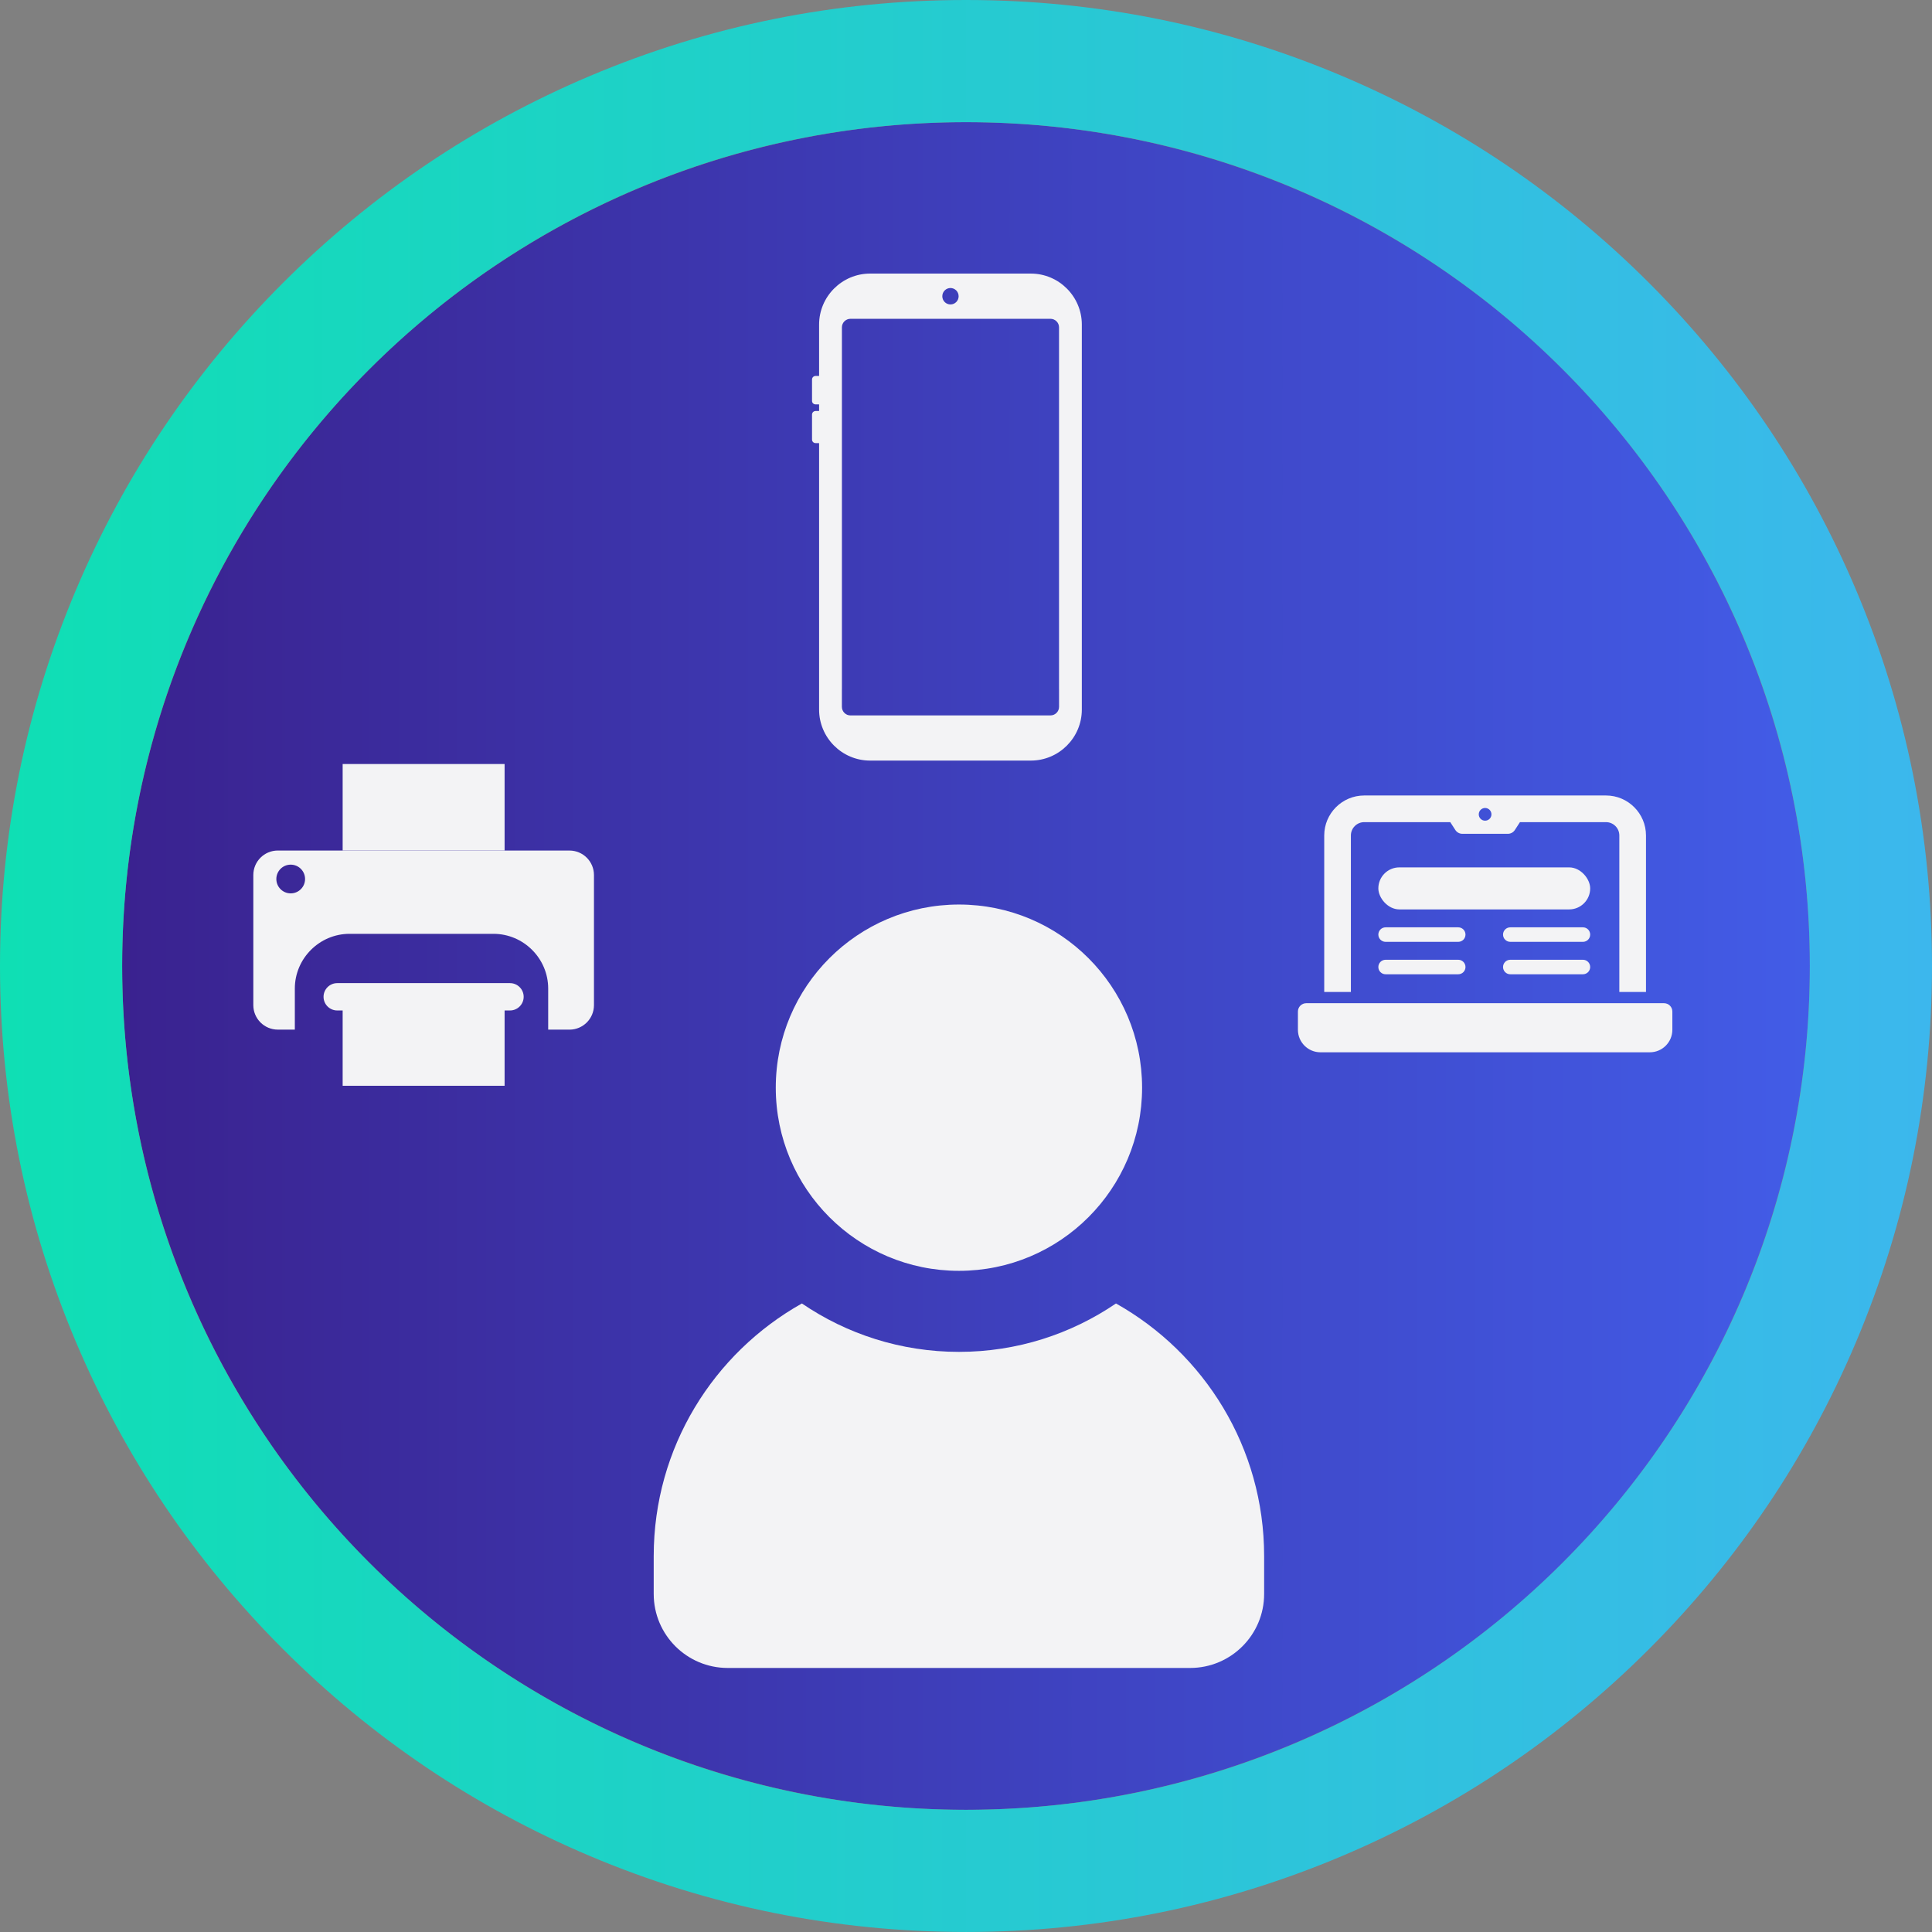 <?xml version="1.0" encoding="UTF-8"?><svg id="Layer_1" xmlns="http://www.w3.org/2000/svg" xmlns:xlink="http://www.w3.org/1999/xlink" viewBox="0 0 940.01 940.01"><rect x="0" y="0" width="940.01" height="940.01" fill="#808080" stroke="none"/><defs><style>.cls-1{fill:url(#linear-gradient-2);}.cls-2{fill:#f3f3f5;}.cls-3{fill:url(#linear-gradient);}</style><linearGradient id="linear-gradient" x1="59.43" y1="470" x2="880.58" y2="470" gradientTransform="matrix(1, 0, 0, 1, 0, 0)" gradientUnits="userSpaceOnUse"><stop offset="0" stop-color="#3a228f"/><stop offset="1" stop-color="#425ce7"/></linearGradient><linearGradient id="linear-gradient-2" x1="0" y1="470" x2="940.01" y2="470" gradientTransform="matrix(1, 0, 0, 1, 0, 0)" gradientUnits="userSpaceOnUse"><stop offset="0" stop-color="#0fdfb4"/><stop offset="1" stop-color="#3cb7ed"/></linearGradient></defs><g><circle class="cls-3" cx="470" cy="470" r="410.57"/><path class="cls-1" d="M470,59.43c226.75,0,410.57,183.82,410.57,410.57s-183.82,410.57-410.57,410.57S59.43,696.76,59.43,470,243.25,59.43,470,59.43m0-59.43c-63.42,0-124.98,12.43-182.96,36.96-55.97,23.68-106.23,57.56-149.38,100.7S60.63,231.06,36.96,287.04C12.43,345.02,0,406.58,0,470s12.43,124.98,36.96,182.96c23.68,55.97,57.56,106.23,100.7,149.38,43.15,43.15,93.4,77.03,149.38,100.7,57.98,24.52,119.54,36.96,182.96,36.96s124.98-12.43,182.97-36.96c55.97-23.68,106.23-57.56,149.38-100.7,43.15-43.15,77.03-93.4,100.7-149.38,24.52-57.98,36.96-119.54,36.96-182.96s-12.44-124.98-36.96-182.97c-23.68-55.97-57.56-106.23-100.7-149.38-43.15-43.15-93.4-77.03-149.38-100.7C594.99,12.43,533.43,0,470,0h0Z"/></g><g><path class="cls-2" d="M377.45,529.21c0,49.22,39.9,89.11,89.13,89.11s89.1-39.89,89.1-89.11-39.88-89.11-89.1-89.11-89.13,39.88-89.13,89.11Z"/><path class="cls-2" d="M542.98,634.2c-21.81,14.85-48.11,23.55-76.4,23.55s-54.62-8.7-76.42-23.55c-43,24.13-72.1,70.09-72.1,122.91v18.42c0,19.89,16.12,36.01,36.01,36.01h224.99c19.88,0,36-16.12,36-36.01v-18.42c0-52.82-29.1-98.78-72.09-122.91Z"/></g><g><rect class="cls-2" x="166.72" y="371.73" width="78.79" height="42.09"/><path class="cls-2" d="M248.14,491.64h-84.07c-3.66,0-6.65-2.99-6.65-6.65h0c0-3.66,2.99-6.65,6.65-6.65h84.07c3.66,0,6.65,2.99,6.65,6.65h0c0,3.66-2.99,6.65-6.65,6.65Z"/><rect class="cls-2" x="166.72" y="486.19" width="78.79" height="42.09"/><path class="cls-2" d="M277.06,413.82H135.17c-6.58,0-11.92,5.34-11.92,11.92v63.3c0,6.58,5.34,11.92,11.92,11.92h8.28v-19.98c0-14.64,11.98-26.63,26.63-26.63h70.01c14.64,0,26.63,11.98,26.63,26.63v19.99h10.35c6.58,0,11.92-5.34,11.92-11.92v-63.3c0-6.58-5.34-11.92-11.92-11.92Zm-135.62,20.85c-3.86,0-6.99-3.13-6.99-6.99s3.13-6.99,6.99-6.99,6.99,3.13,6.99,6.99-3.13,6.99-6.99,6.99Z"/></g><path class="cls-2" d="M501.55,133.11h-78.21c-13.67,0-24.81,11.17-24.81,24.81v25h-1.71c-.96,0-1.73,.77-1.73,1.73v10.4c0,.96,.77,1.7,1.73,1.7h1.71v3.22h-1.71c-.96,0-1.73,.8-1.73,1.73v12.18c0,.94,.77,1.71,1.73,1.71h1.71v129.66c0,13.67,11.14,24.81,24.81,24.81h78.21c13.67,0,24.81-11.14,24.81-24.81V157.92c0-13.64-11.14-24.81-24.81-24.81Zm-43.07,11.03c0-2.22,1.78-4,3.97-4.01,2.19,.01,3.97,1.79,3.97,4.01s-1.78,3.98-3.97,3.99c-2.19-.01-3.97-1.77-3.97-3.99Zm52.62,203.95h-97.3c-2.31,0-4.18-1.87-4.18-4.18v-8.58h.01V159.26c0-2.28,1.87-4.15,4.18-4.15h97.28c2.31,0,4.18,1.87,4.18,4.15v176.06h.01v8.58c0,2.31-1.87,4.18-4.18,4.18Z"/><g><path class="cls-2" d="M809.61,488.11h-174.06c-2.24,0-4.05,1.81-4.05,4.05v8.88c0,6.04,4.91,10.95,10.95,10.95h160.28c6.04,0,10.95-4.91,10.95-10.95v-8.88c0-2.24-1.81-4.05-4.05-4.05Z"/><path class="cls-2" d="M657.27,406.5c0-3.58,2.91-6.49,6.49-6.49h41.86l2.48,3.83c.75,1.15,2.03,1.85,3.4,1.85h22.15c1.37,0,2.65-.7,3.4-1.85l2.48-3.83h41.86c3.58,0,6.49,2.91,6.49,6.49v76.13h12.97v-76.13c0-10.73-8.73-19.46-19.46-19.46h-117.63c-10.73,0-19.46,8.73-19.46,19.46v76.13h12.97v-76.13Zm65.3-13.38c1.7,0,3.09,1.38,3.09,3.09s-1.38,3.09-3.09,3.09-3.08-1.38-3.08-3.09,1.38-3.09,3.08-3.09Z"/><g><rect class="cls-2" x="670.63" y="422.02" width="103.07" height="20.45" rx="10.23" ry="10.23"/><path class="cls-2" d="M709.5,458.25h-35.34c-1.95,0-3.53-1.58-3.53-3.53h0c0-1.95,1.58-3.53,3.53-3.53h35.34c1.95,0,3.53,1.58,3.53,3.53h0c0,1.95-1.58,3.53-3.53,3.53Z"/><path class="cls-2" d="M709.5,474.03h-35.34c-1.95,0-3.53-1.58-3.53-3.53h0c0-1.95,1.58-3.53,3.53-3.53h35.34c1.95,0,3.53,1.58,3.53,3.53h0c0,1.95-1.58,3.53-3.53,3.53Z"/><path class="cls-2" d="M770.17,458.25h-35.34c-1.95,0-3.53-1.58-3.53-3.53h0c0-1.95,1.58-3.53,3.53-3.53h35.34c1.95,0,3.53,1.58,3.53,3.53h0c0,1.95-1.58,3.53-3.53,3.53Z"/><path class="cls-2" d="M770.17,474.03h-35.34c-1.95,0-3.53-1.58-3.53-3.53h0c0-1.95,1.58-3.53,3.53-3.53h35.34c1.95,0,3.53,1.58,3.53,3.53h0c0,1.95-1.58,3.53-3.53,3.53Z"/></g></g></svg>